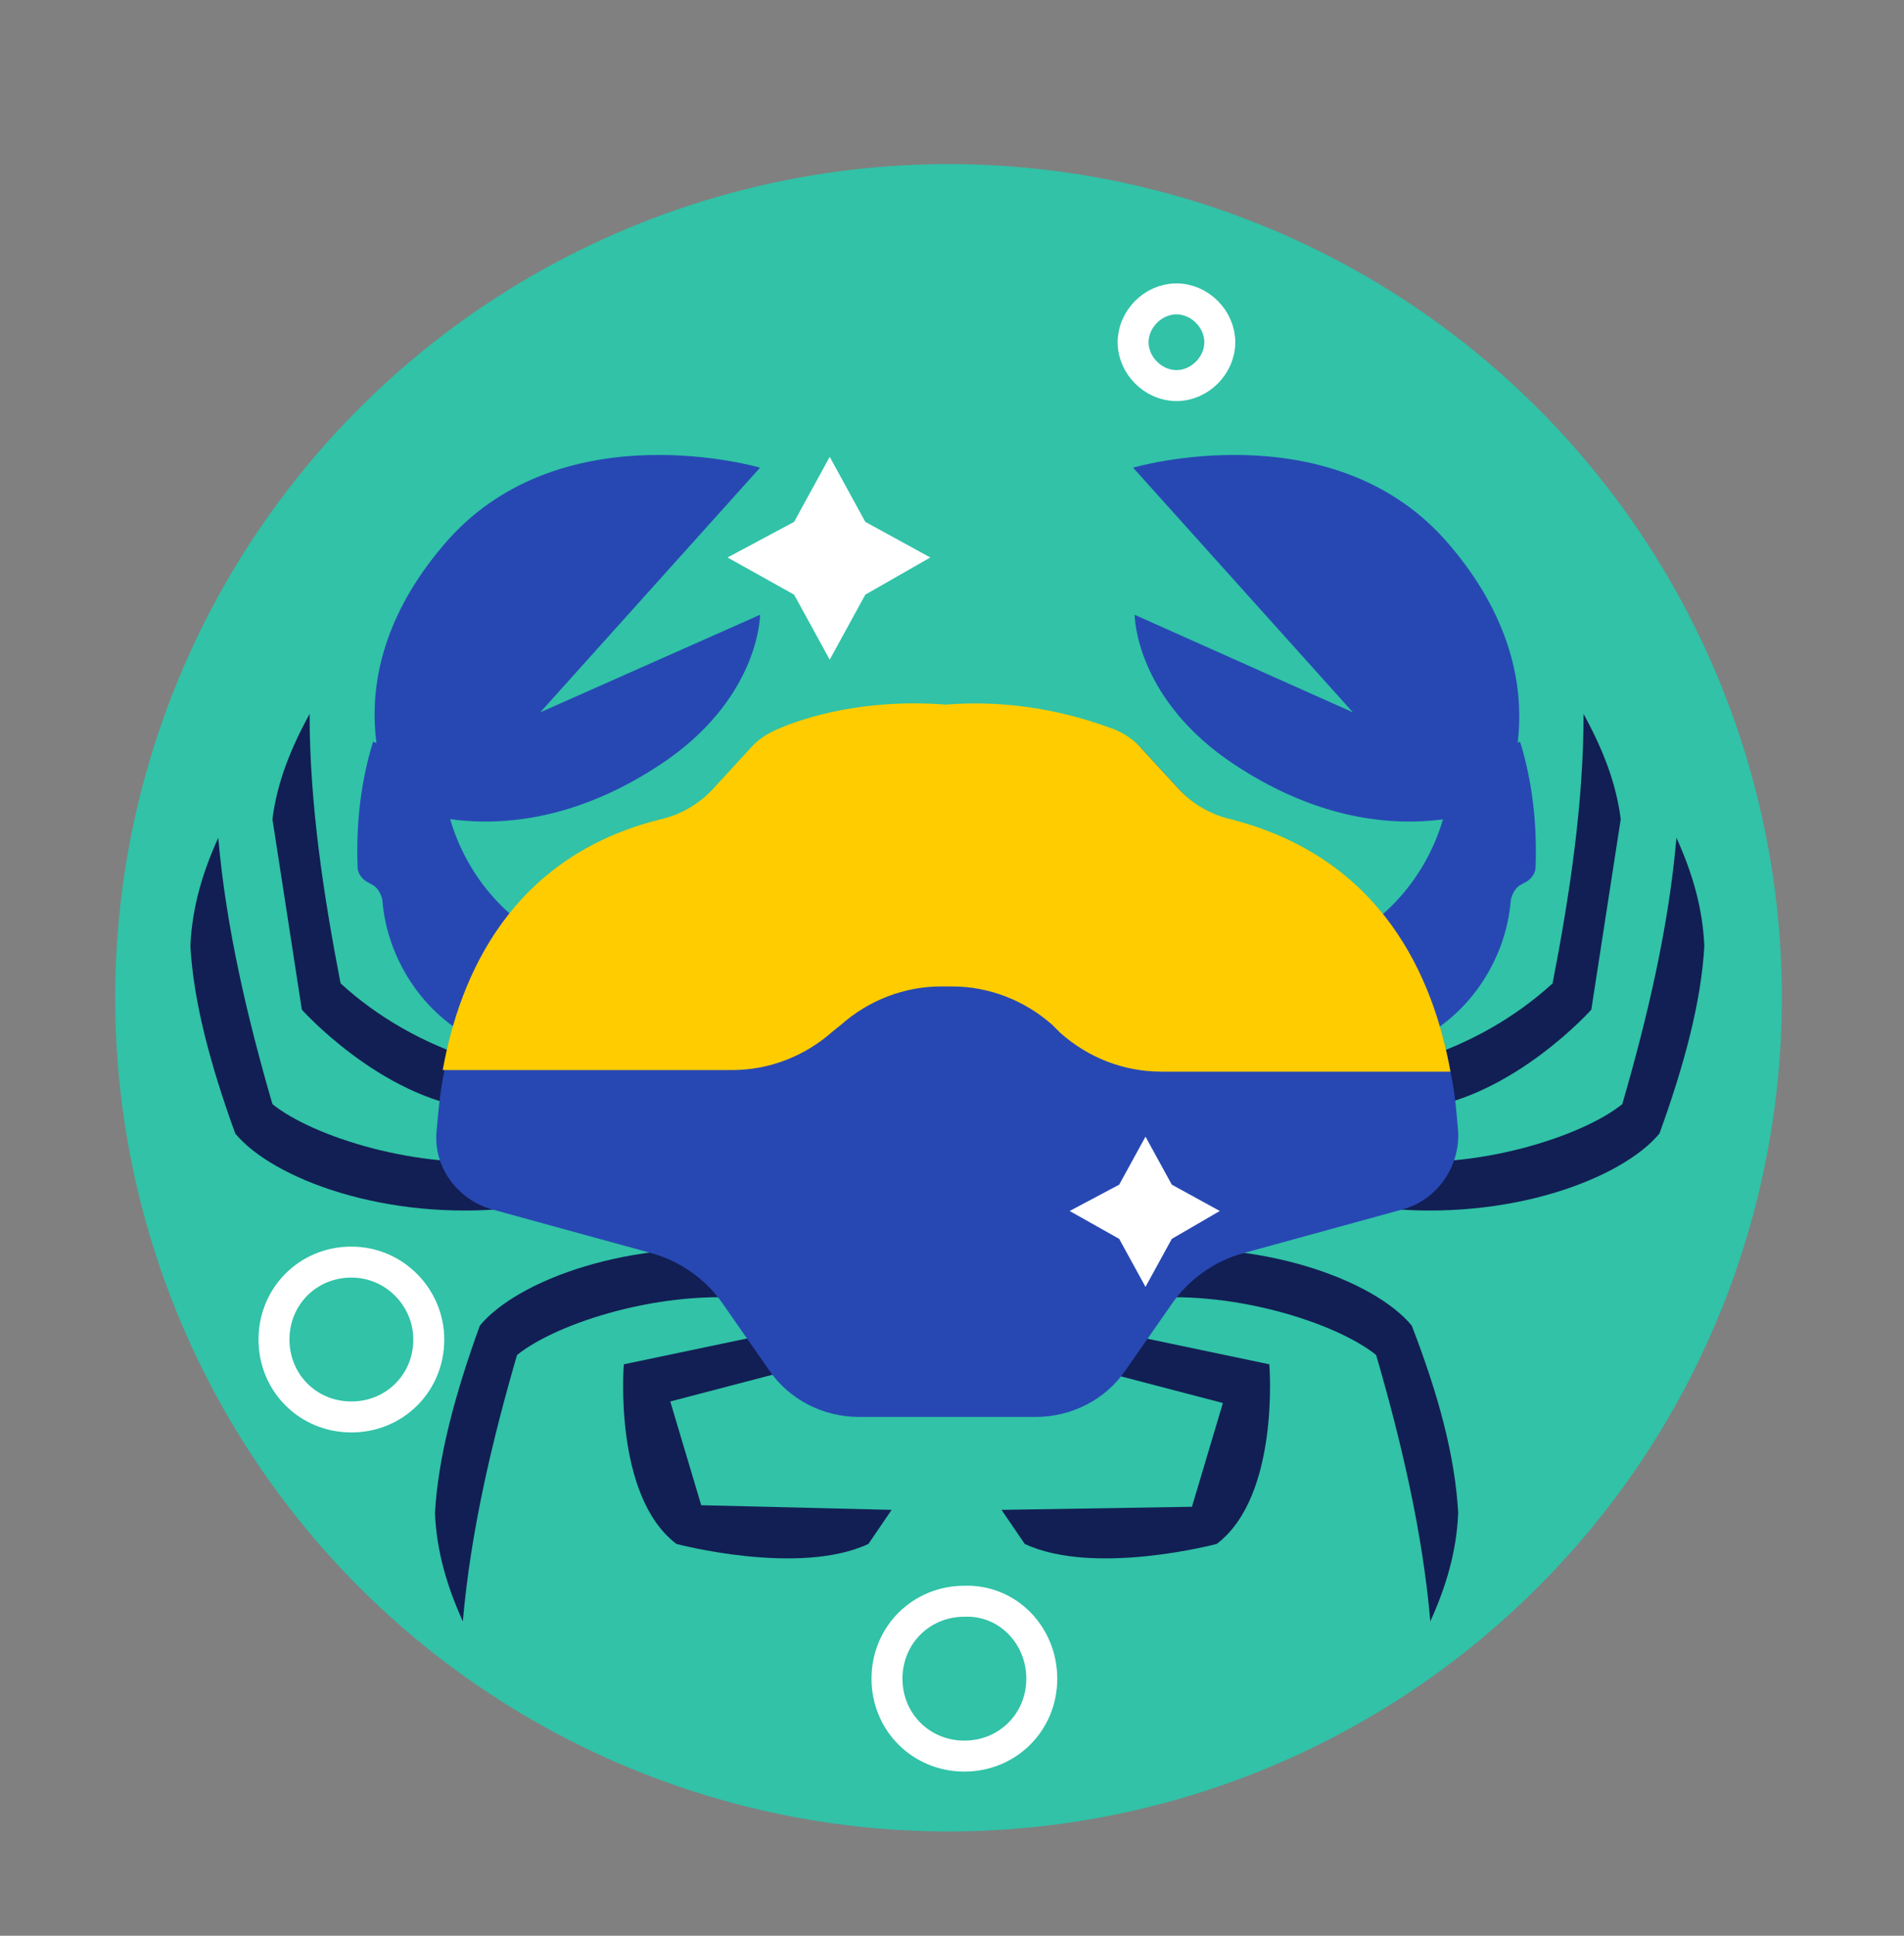 <?xml version="1.0" encoding="UTF-8"?> <!-- Generator: Adobe Illustrator 28.1.0, SVG Export Plug-In . SVG Version: 6.00 Build 0) --> <svg xmlns="http://www.w3.org/2000/svg" xmlns:xlink="http://www.w3.org/1999/xlink" id="Слой_1" x="0px" y="0px" viewBox="0 0 123 125" style="enable-background:new 0 0 123 125;" xml:space="preserve"><rect x="0" y="0" width="123" height="125" fill="#808080" stroke="none"/> <style type="text/css"> .st0{fill:#31C2A7;} .st1{fill:#121F54;} .st2{fill:#2748B3;} .st3{fill:#FFCC00;} .st4{fill:none;stroke:#FFFFFF;stroke-width:2;stroke-miterlimit:10;} .st5{fill:#FFFFFF;} </style> <g> <ellipse transform="matrix(0.225 -0.975 0.975 0.225 -15.382 109.59)" class="st0" cx="61.2" cy="64.5" rx="53.8" ry="53.8"></ellipse> <g> <path class="st1" d="M91.7,68.4c3.2-1,6.2-2.7,8.6-4.9c1.1-5.7,2-11.6,2-17.4c1.2,2.2,2.1,4.4,2.4,6.8l-1.9,12.3 c0,0-5,5.6-11.1,6.4V68.4z"></path> <path class="st1" d="M89.4,74.9c5.9,0.7,12.8-1.5,15.4-3.6c1.6-5.5,3-11.4,3.5-17.2c1,2.2,1.7,4.5,1.8,7 c-0.2,3.6-1.3,7.7-2.9,12.1c-2.4,2.9-9.7,5.7-18,4.8L89.4,74.9z"></path> <path class="st1" d="M73.5,83.9c5.9-0.7,12.8,1.5,15.4,3.6c1.6,5.5,3,11.4,3.5,17.2c1-2.2,1.7-4.5,1.8-7C94,94,92.9,90,91.2,85.6 c-2.4-2.9-9.7-5.7-18-4.8L73.5,83.9z"></path> <path class="st1" d="M71.5,85.9L82,88.1c0,0,0.7,8.5-3.4,11.6c0,0-7.9,2.1-12.4,0l-1.5-2.2L77,97.3l2-6.7l-8.8-2.3L71.5,85.9z"></path> <path class="st2" d="M34.9,60.4c-3.9-2.2-6.4-6.7-6.3-11.1c-1.5-0.5-3.1-0.9-4.5-1.4c-0.8,2.6-1.1,5.3-1,8.1c0,0.4,0.3,0.8,0.7,1 c0.1,0,0.1,0.1,0.2,0.1c0.4,0.2,0.6,0.6,0.7,1c0.3,4,2.9,7.8,6.6,9.3L34.9,60.4z"></path> <path class="st1" d="M30.6,68.4c-3.2-1-6.2-2.7-8.6-4.9c-1.1-5.7-2-11.6-2-17.4c-1.2,2.2-2.1,4.4-2.4,6.8l1.9,12.3 c0,0,5,5.6,11.1,6.4V68.4z"></path> <path class="st1" d="M33,74.9c-5.9,0.7-12.8-1.5-15.4-3.6c-1.6-5.5-3-11.4-3.5-17.2c-1,2.2-1.7,4.5-1.8,7 c0.2,3.6,1.3,7.7,2.9,12.1c2.4,2.9,9.7,5.7,18,4.8L33,74.9z"></path> <path class="st1" d="M48.8,83.9c-5.9-0.7-12.8,1.5-15.4,3.6c-1.6,5.5-3,11.4-3.5,17.2c-1-2.2-1.7-4.5-1.8-7 c0.2-3.6,1.3-7.7,2.9-12.1c2.4-2.9,9.7-5.7,18-4.8L48.8,83.9z"></path> <path class="st1" d="M50.8,85.9l-10.5,2.2c0,0-0.7,8.5,3.4,11.6c0,0,7.9,2.1,12.4,0l1.5-2.2l-12.3-0.3l-2-6.7l8.8-2.3L50.8,85.9z"></path> <path class="st2" d="M25.5,51.9c0,0,7.8,4,17.7-2.9c5.9-4.2,5.9-9.3,5.9-9.3L34.9,46l14.2-15.8c0,0-12.6-3.7-20.1,4.6 C20.9,43.9,25.5,51.9,25.5,51.9z"></path> <path class="st2" d="M94.2,73.1c0.1,2.3-1.4,4.4-3.6,5l-10.2,2.8c-1.9,0.5-3.6,1.7-4.7,3.3l-3,4.3c-1.3,1.9-3.5,3-5.8,3H55.5 c-2.3,0-4.5-1.1-5.8-3l-3-4.3c-1.1-1.6-2.8-2.8-4.7-3.3l-10.2-2.8c-2.2-0.6-3.8-2.7-3.6-5c0.1-1.1,0.2-2.5,0.5-3.9 c1.1-6.1,4.4-13.8,14.1-16.2c1.3-0.3,2.5-1,3.4-2l2.3-2.5c0.5-0.6,1.1-1,1.8-1.3c1.8-0.8,5.7-2,10.9-1.6c5.1-0.4,9,0.9,10.9,1.6 c0.7,0.3,1.3,0.7,1.8,1.3l2.3,2.5c0.9,1,2.1,1.7,3.4,2c9.7,2.5,13,10.2,14.1,16.2C94,70.6,94.1,71.9,94.2,73.1z"></path> <path class="st2" d="M87.4,60.4c3.9-2.2,6.4-6.7,6.3-11.1c1.5-0.5,3.1-0.9,4.5-1.4c0.8,2.6,1.1,5.3,1,8.1c0,0.4-0.3,0.8-0.7,1 c-0.1,0-0.1,0.1-0.2,0.1c-0.4,0.2-0.6,0.6-0.7,1c-0.3,4-2.9,7.8-6.6,9.3L87.4,60.4z"></path> <path class="st2" d="M96.9,51.9c0,0-7.8,4-17.7-2.9c-5.9-4.2-5.9-9.3-5.9-9.3L87.4,46L73.2,30.2c0,0,12.6-3.7,20.1,4.6 C101.4,43.9,96.9,51.9,96.9,51.9z"></path> <path class="st3" d="M93.7,69.2H75c-2.4,0-4.7-0.9-6.5-2.5L68,66.2c-1.8-1.6-4.1-2.5-6.5-2.5h-0.7c-2.4,0-4.7,0.9-6.5,2.5 l-0.5,0.4c-1.8,1.6-4.1,2.5-6.5,2.5H28.6c1.1-6.1,4.4-13.8,14.1-16.2c1.3-0.3,2.5-1,3.4-2l2.3-2.5c0.5-0.6,1.1-1,1.8-1.3 c1.8-0.8,5.7-2,10.9-1.6c5.1-0.4,9,0.9,10.9,1.6c0.7,0.3,1.3,0.7,1.8,1.3l2.3,2.5c0.9,1,2.1,1.7,3.4,2 C89.3,55.4,92.6,63.1,93.7,69.2z"></path> </g> <g> <path class="st4" d="M27.7,86.5c0,2.8-2.2,5-5,5s-5-2.2-5-5c0-2.8,2.2-5,5-5S27.7,83.8,27.7,86.5z"></path> <path class="st4" d="M78.8,22.1c0,1.5-1.3,2.8-2.8,2.8s-2.8-1.3-2.8-2.8c0-1.5,1.3-2.8,2.8-2.8S78.8,20.6,78.8,22.1z"></path> <path class="st4" d="M67.3,108.4c0,2.8-2.2,5-5,5c-2.8,0-5-2.2-5-5c0-2.8,2.2-5,5-5C65.1,103.3,67.3,105.6,67.3,108.4z"></path> <polygon class="st5" points="53.6,29.5 55.9,33.7 60.1,36 55.9,38.4 53.6,42.6 51.3,38.4 47,36 51.3,33.7 "></polygon> <polygon class="st5" points="74,73.4 75.7,76.5 78.8,78.2 75.7,80 74,83.1 72.3,80 69.1,78.2 72.3,76.5 "></polygon> </g> </g> </svg> 